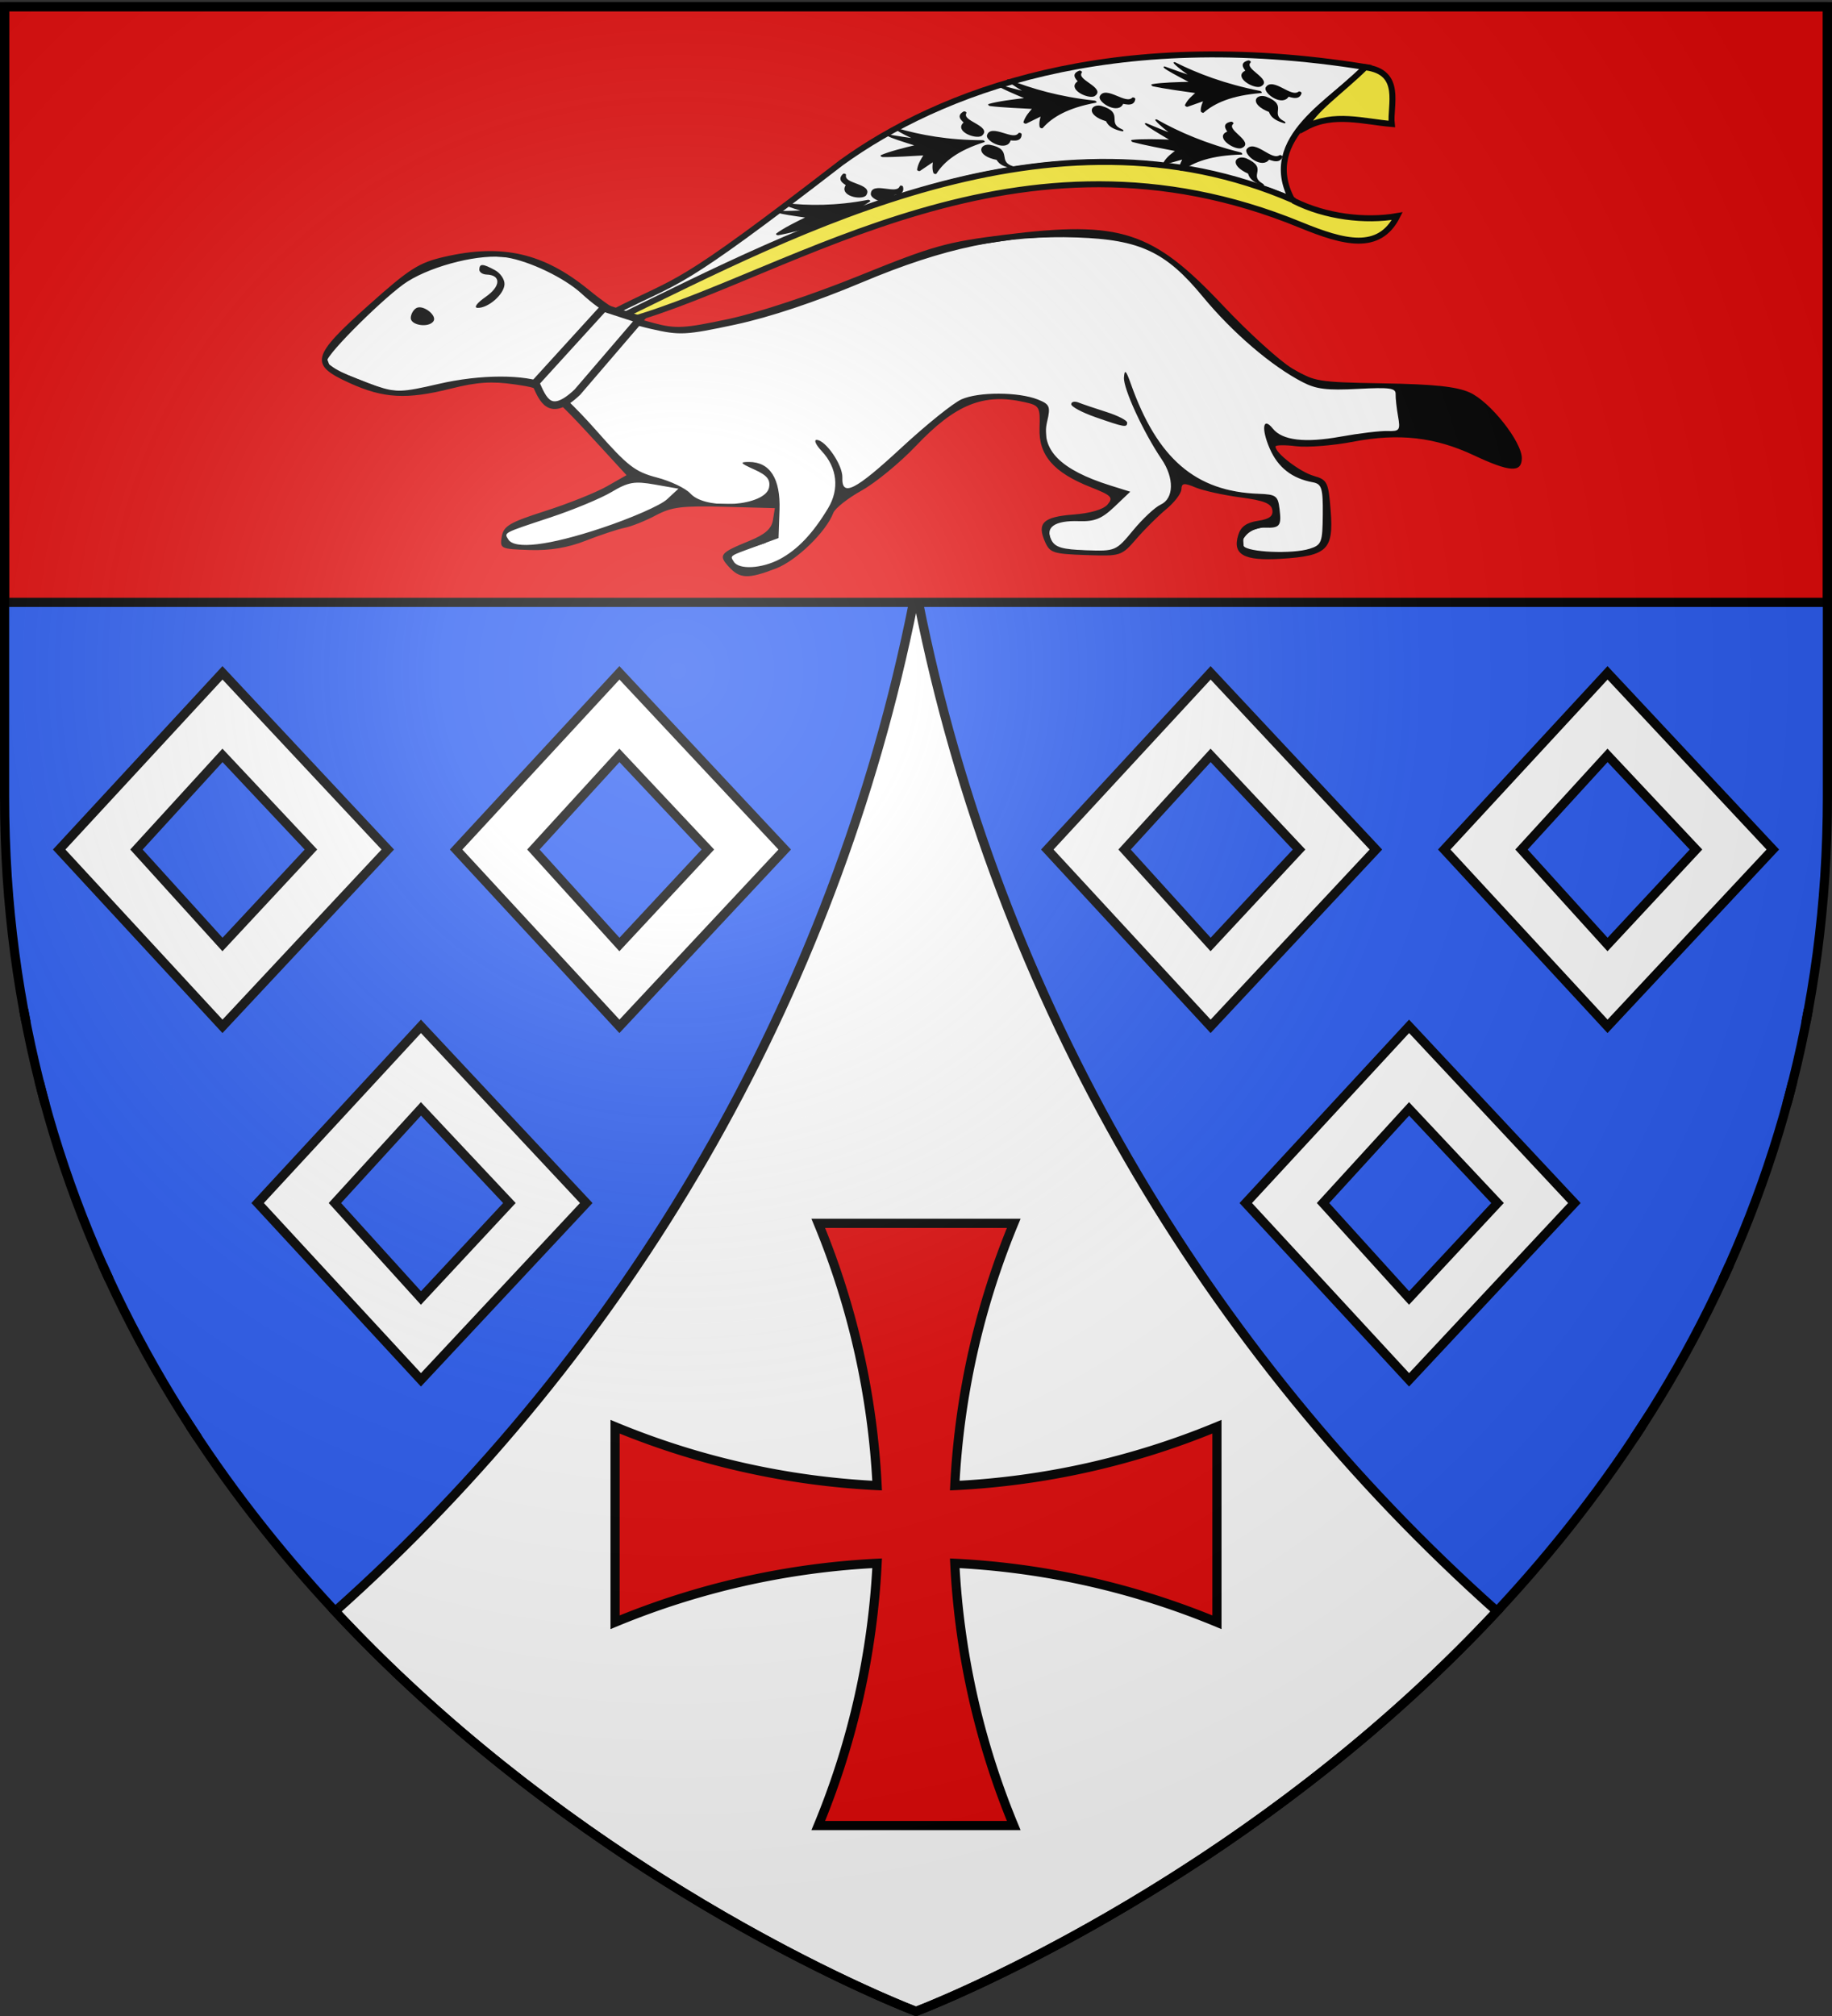 <svg xmlns="http://www.w3.org/2000/svg" xmlns:xlink="http://www.w3.org/1999/xlink" width="600" height="660" version="1.0"><rect width="100%" height="100%" fill="#333333" stroke="none"/><desc>Flag of Canton of Valais (Wallis)</desc><defs><radialGradient xlink:href="#a" id="c" cx="221.445" cy="226.331" r="300" fx="221.445" fy="226.331" gradientTransform="matrix(1.353 0 0 1.349 -77.63 -85.747)" gradientUnits="userSpaceOnUse"/><linearGradient id="a"><stop offset="0" style="stop-color:white;stop-opacity:.314"/><stop offset=".19" style="stop-color:white;stop-opacity:.251"/><stop offset=".6" style="stop-color:#6b6b6b;stop-opacity:.125"/><stop offset="1" style="stop-color:black;stop-opacity:.125"/></linearGradient></defs><g style="display:inline"><path d="M300 658.5s298.5-112.32 298.5-397.772V2.176H1.5v258.552C1.5 546.18 300 658.5 300 658.5" style="fill:#2b5df2;fill-opacity:1;fill-rule:evenodd;stroke:none;stroke-width:1px;stroke-linecap:butt;stroke-linejoin:miter;stroke-opacity:1"/><path d="M0 0h600v660H0z" style="fill:none;fill-opacity:1;fill-rule:nonzero;stroke:none;stroke-width:6.203;stroke-linecap:round;stroke-linejoin:round;stroke-miterlimit:4;stroke-dasharray:none;stroke-opacity:1"/><path d="M-95.745 281.381v-4.679h0z" style="opacity:.615;fill:#fcef3c;fill-opacity:.991;fill-rule:evenodd;stroke:#000;stroke-width:2.5;stroke-linecap:round;stroke-linejoin:round;stroke-miterlimit:4;stroke-dasharray:none;stroke-dashoffset:0;stroke-opacity:1" transform="rotate(90 449.164 1757.499)"/><path d="M299.188 197.188C273.262 327.388 205.17 442.447 109.75 527.5c85.412 91.546 190.25 131 190.25 131s104.838-39.454 190.25-131c-95.421-85.053-163.512-200.111-189.437-330.312zM1.5 260.717zm597 0zM1.75 274.939zm596.5 0zM2.844 293.375zm594.312 0zM4.094 306zm591.812 0zM6.72 324.688zM7.75 330.5c.256 1.4.51 2.798.781 4.188-.27-1.387-.525-2.792-.781-4.188zm.781 4.188zm584.75-10zm-1.031 5.812c-.256 1.396-.511 2.801-.781 4.188.27-1.39.525-2.789.781-4.188zm-.781 4.188zm-581.313 7.937zm1.281 5.625zm1.407 5.781c.363 1.444.715 2.88 1.094 4.313-.378-1.428-.733-2.874-1.094-4.313zm1.094 4.313c.273 1.034.562 2.065.843 3.094-.282-1.033-.57-2.056-.844-3.094zm575.906-15.719zm-1.282 5.625zm-1.406 5.781c-.361 1.44-.716 2.885-1.093 4.313.378-1.433.73-2.869 1.093-4.313zm-1.093 4.313c-.275 1.038-.562 2.06-.844 3.094.281-1.03.57-2.06.843-3.094zm-570.157 7.094zm568.188 0zM22.969 387.5zm554.062 0zM27.438 399.406zm1.625 4.031zm543.5-4.03zm-1.625 4.03zM33.593 414.126c.702 1.577 1.435 3.128 2.156 4.688-.72-1.559-1.455-3.113-2.156-4.688zm532.812 0c-.701 1.575-1.436 3.13-2.156 4.688.72-1.56 1.454-3.111 2.156-4.688zM45.531 438.531zm508.938 0zm-504.657 7.781zm500.376 0zm-487.657 21c.75 1.157 1.523 2.293 2.282 3.438-.761-1.148-1.53-2.278-2.282-3.437zm474.938 0c-.752 1.16-1.52 2.29-2.282 3.438.76-1.145 1.532-2.281 2.282-3.437zm-468.844 9.125zm462.75 0zM73.75 483.72zm452.5 0z" style="fill:#fff;fill-opacity:1;fill-rule:evenodd;stroke:#000;stroke-width:3;stroke-linecap:butt;stroke-linejoin:miter;stroke-opacity:1;stroke-miterlimit:4;stroke-dasharray:none"/></g><g style="display:inline"><path d="M1.5 2.2h597v195H1.5z" style="fill:#e20909;fill-opacity:1;fill-rule:nonzero;stroke:#000;stroke-width:3;stroke-linecap:round;stroke-linejoin:bevel;stroke-miterlimit:4;stroke-dasharray:none;stroke-dashoffset:0;stroke-opacity:1"/><path id="b" d="M72.868 220.277 19.38 278.122l53.488 57.881 54.133-57.881zm0 27.022 28.97 30.823-28.97 31.09-28.181-31.09z" style="fill:#fff;fill-opacity:1;stroke:#000;stroke-width:3;stroke-miterlimit:4;stroke-dasharray:none;stroke-opacity:1"/><path d="m110.467 121.797 15.925 6.274 8.166.51 20.216-4.228 20.947.507 5.18 2.536 16.674 16.95 9.695 11.326-6.292 3.592-7.207 4.12-21.908 7.756-6.38 2.916-.102 2.912 2.173 1.982 9.738.452 31.925-8.863 12.865-5.605 32.26.79.117 6.282-4.002 5.466-9.528 3.143-2.074 1.61 1.339 3.41 4.532 1.84 8.24-1.619 12.303-8.763 4.59-6.23 5.988-7.751 16.435-11.535 20.716-18.56 8.952-2.714 9.873-.216 10.008 2.368.465 12.348 2.732 5.253 5.886 4.802 14.994 7.25-2.26 3.733-4.488 3.32-11.465.832-5.121 2.176 1.68 6.449 4.089 1.712 16.569.69 7.045-5.92 7.923-8.58 4.84-3.755 2.412-4.848 3.155-.45 6.644 2.361 18.702 3.793 2.694 3.12-.712 4.348-8.604 2.39-2.225 2.726.214 3.483 3.853 2.04 18.075-.714 4.8-2.635 1.191-11.618-.958-7.882-5.161-3.095-4.776-1.288-5.647-5.242-2.472-6.252 8.903 1.88 13.46-.203 12.532-2.477 9.99-.324-2.94-15.35-19.048-.329-6.595-.566-11.025-5.318-10.692-8.446-18.407-18.692-9.88-9.202-12.81-5.605-19.232-1.456-16.06.784-25.019 3.723-42.937 15.99-23.8 7.353-17.949 3.522-15.166-2.324-14.739-8.138-12.12-9.28-14.86-4.667-9.514-.445-15.566 2.708-13.63 8.269-15.777 15.145-6.428 7.511.921 2.499z" style="fill:#fff;fill-opacity:1;fill-rule:evenodd;stroke:#000;stroke-width:.72px;stroke-linecap:butt;stroke-linejoin:miter;stroke-opacity:1"/><path d="M238.635 185.492c-3.416-3.782-2.847-4.49 6.753-8.403 5.174-2.11 7.3-3.978 7.757-6.818l.629-3.913-16.48-.444c-13.88-.374-17.428.066-22.488 2.788-3.305 1.778-7.918 3.624-10.25 4.102-2.334.477-8.085 2.38-12.782 4.227-5.827 2.29-11.65 3.254-18.326 3.032-9.548-.319-9.77-.426-9.112-4.378.58-3.489 2.565-4.656 14.302-8.41 7.496-2.399 16.538-6.015 20.094-8.037l6.465-3.675-8.375-9.12c-17.08-18.598-17.725-19.068-28.243-20.596-7.51-1.091-12.3-.777-20.85 1.37-14.54 3.652-22.13 3.233-33.276-1.834-13.234-6.017-12.588-8.623 6.318-25.514 13.361-11.937 16.383-13.86 24.815-15.798 18.838-4.327 32.34-1.27 47.038 10.655 8.484 6.882 11.355 8.355 21.567 11.061 7.172 1.9 9.875 1.75 24.473-1.362 9.655-2.06 27.312-7.914 42.894-14.223 24.127-9.77 28.367-10.959 47.633-13.362 37.749-4.709 48.297-1.29 71.262 23.1 8.428 8.95 18.696 18.276 22.818 20.723 7.216 4.285 8.322 4.465 29.772 4.843 16.647.293 23.767 1.034 28.169 2.932 6.717 2.896 17.324 16.264 17.2 21.676-.11 4.71-3.998 4.448-15.717-1.055-12.708-5.97-24.613-7.312-39.47-4.452-6.608 1.272-15.04 1.937-18.737 1.477s-6.737-.41-6.755.11c-.074 2.109 8.003 8.31 12.5 9.598 4.494 1.286 4.855 2.031 5.582 11.523.97 12.656-1.132 14.68-16.22 15.624-12.22.764-16.037-1.354-14.062-7.8.828-2.702 2.709-4.057 6.402-4.615 3.804-.574 5.101-1.549 4.76-3.576-.362-2.148-2.766-3.09-10.511-4.118-5.523-.733-12.097-2.185-14.608-3.226-3.822-1.584-4.58-1.489-4.653.582-.047 1.36-2.266 4.275-4.93 6.477s-7.075 6.581-9.804 9.732c-4.893 5.65-5.122 5.723-16.575 5.323-10.674-.373-11.754-.72-13.347-4.3-2.743-6.16-.62-8.21 9.264-8.956 5.589-.422 9.854-1.675 11.218-3.298 1.943-2.31 1.294-2.975-5.54-5.67-12.149-4.792-17.063-10.46-16.753-19.322.244-6.995-.007-7.427-4.966-8.534-13.39-2.99-22.581.721-35.506 14.335-5.2 5.477-13.185 12.043-17.746 14.59-4.561 2.549-8.754 5.85-9.318 7.338-2.367 6.242-12.067 15.637-18.82 18.227-9.123 3.5-11.83 3.388-15.465-.636m16.766-2.452c5.806-3.087 10.861-8.418 15.82-16.684 3.758-6.262 2.972-13.26-2.097-18.665-1.928-2.056-2.672-3.71-1.652-3.674 2.979.104 8.55 8.26 8.408 12.309-.227 6.501 4.167 4.285 19.337-9.755 8.105-7.5 16.953-14.623 19.662-15.828 5.63-2.504 18.625-2.476 25.03.054 3.886 1.535 4.204 2.29 3.04 7.195-2.19 9.224 4.359 15.836 20.77 20.971l6.446 2.017-5.188 4.934c-4.135 3.931-6.506 4.887-11.677 4.707-7.859-.275-11.15 2.019-8.933 6.224 1.242 2.356 3.553 3.03 11.312 3.301 9.628.337 9.821.254 15.43-6.538 3.124-3.783 7.175-7.562 9.002-8.397 4.371-1.998 4.515-8.697.32-14.889-5.992-8.843-12.572-23.121-12.325-26.746.192-2.812.674-2.365 2.252 2.087 8.688 24.504 21.226 35.278 41.896 36 5.642.197 6.288.668 6.81 4.968.678 5.577.111 6.29-4.86 6.116-4.25-.148-8.449 3.485-6.918 5.985 1.28 2.09 15.973 2.714 21.642.921 3.901-1.234 4.212-2.048 4.292-11.24.075-8.597-.357-9.99-3.262-10.52-6.797-1.243-11.392-4.826-14.087-10.985-2.875-6.572-2.276-10.672.966-6.614 3.106 3.886 10.486 4.773 22.18 2.663 6.113-1.102 13.054-1.937 15.426-1.854 3.932.137 4.235-.285 3.432-4.798-.484-2.722-.843-6.005-.798-7.295.069-1.967-1.936-2.24-12.41-1.69-10.072.528-13.566.101-18.032-2.205-10.24-5.286-22.98-16.2-32.782-28.08-12.03-14.583-20.504-18.568-41.01-19.284-23.583-.823-43.48 3.32-70.516 14.687-15.373 6.463-30.286 11.433-41.494 13.829-16.297 3.483-18.19 3.58-27.628 1.415-10.379-2.382-15.646-5.065-22.815-11.625-5.57-5.098-16.908-10.547-24.474-11.765-8.275-1.332-23.767 2.424-32.446 7.866-6.719 4.213-26.307 23.556-26.395 26.064-.054 1.552 6.979 5.093 16.21 8.164 6.463 2.149 8.41 2.083 20.279-.68 13.75-3.202 28.407-3.225 35.686-.057 2.281.994 9.455 7.824 15.941 15.18 10.379 11.768 12.773 13.629 19.955 15.504 4.489 1.172 9.43 3.535 10.98 5.251 5.037 5.578 24.59 4.06 25.747-1.999.493-2.583-.679-4.004-4.849-5.878-4.635-2.083-4.904-2.47-1.709-2.467 6.868.007 10.338 5.473 9.98 15.72l-.321 9.192-7.252 2.655c-9.07 3.322-8.654 3.037-7.406 5.075 1.657 2.706 9.206 2.285 15.085-.842m103.29-46.494c-4.348-1.52-7.882-3.422-7.854-4.227s1.095-1.048 2.37-.54 5.396 1.902 9.157 3.098c3.76 1.196 6.817 2.77 6.791 3.497-.058 1.673-.83 1.538-10.464-1.828m-224.17-32.49c.044-1.245.886-2.693 1.872-3.217 2.216-1.179 6.885 2.48 5.552 4.35-1.587 2.224-7.509 1.322-7.423-1.132m24.516-6.852c4.998-3.471 5.152-7.155.306-7.324-1.333-.047-2.4-.792-2.37-1.657.07-1.991 1.158-1.941 5.157.235 1.758.958 3.152 3.021 3.098 4.586-.115 3.295-5.336 7.875-8.826 7.742-1.354-.052-.212-1.605 2.635-3.582m38.003 75.657c9.67-3.219 19.286-7.432 21.368-9.363l3.785-3.51-7.75-1.363c-6.678-1.174-8.637-.836-14.155 2.446-3.523 2.094-12.54 5.84-20.04 8.322-15.665 5.186-15.177 4.932-13.795 7.188 2.078 3.395 13.322 2.027 30.587-3.72" style="fill:#000;fill-opacity:1;stroke:none;stroke-opacity:1"/><path d="M946.474-3.128c.182.073-.073 1.479.36 1.774l10.572-7.663c49.565-68.71 102.397-117.86 174.702-121.24-18.31-13.842-1.107-35.205 3.613-49.531-81.343 23.066-123.174 66.382-142.46 100.96-31.995 61.867-31.352 55.888-46.787 75.7z" style="fill:#fff;fill-opacity:1;fill-rule:evenodd;stroke:#000;stroke-width:1.955;stroke-linecap:butt;stroke-linejoin:miter;stroke-miterlimit:4;stroke-dasharray:none;stroke-opacity:1" transform="rotate(25 336.48 -1631.499)"/><path d="M951.679-2.361c42.803-36.888 86.44-116.922 186.55-121.579 15.264-.738 27.025-2.8 27.437-16.008-8.806 6.137-21.208 10.13-32.688 9.824l-.356-.132c-86.397 2.236-142.953 77.743-184.103 128.413zM1135.59-179.658c11.896-3.879 12.565 8.042 15.7 13.156-8.628 3.194-18.87 4.539-25.042 12.858-.349-5.882 5.176-15.033 9.342-26.014z" style="fill:#fdef3c;fill-opacity:1;fill-rule:evenodd;stroke:#000;stroke-width:1.955;stroke-linecap:butt;stroke-linejoin:miter;stroke-miterlimit:4;stroke-dasharray:none;stroke-opacity:1" transform="rotate(25 336.48 -1631.499)"/><g style="fill:#000;fill-opacity:1"><path d="M377.128 135.622c-14.101 70.111-40.388 119.752-68.944 155.439 11.87-3.562 25.215-13.69 38.117-22.55-7.89 18.385-15.78 34.445-23.671 50.668 4.71-1.748 19.66-18.122 39.965-42.146 3.183 33.027 7.487 70.222 13.917 92.616 5.119-22.358 8.906-59.364 12.969-93.342 12.24 15.194 24.13 30.565 40.692 43.598l-23.253-52.318c12.007 8.398 25.275 19.515 38.007 24.2-30.189-37.467-55.61-86.046-67.799-156.165M319.723 139.698c-1.296-4.078-19.538 8.975-29.595-18.388 23.992 27.584 48.78-29.041 68.834 8.941 6.189 15.671-20.922 42.86-39.239 9.447" style="fill:#000;fill-opacity:1;fill-rule:evenodd;stroke:#000;stroke-width:6.271;stroke-linecap:round;stroke-linejoin:round;stroke-miterlimit:4;stroke-dasharray:none;stroke-opacity:1" transform="matrix(.066 .116 -.15 -.009 408.188 -12.42)"/><path d="M431.716 139.348c1.296-4.078 19.537 8.975 29.595-18.387-23.992 27.584-48.78-29.042-68.834 8.94-6.189 15.671 20.922 42.861 39.239 9.447M383.382 79.375c-3.697-2.154 13.021-17.11-11.488-32.894 21.686 29.431-38.984 41.27-6.29 69.127 13.943 9.458 46.392-11.069 17.778-36.233" style="fill:#000;fill-opacity:1;fill-rule:evenodd;stroke:#000;stroke-width:6.271;stroke-linecap:round;stroke-linejoin:round;stroke-miterlimit:4;stroke-dasharray:none;stroke-opacity:1;display:inline" transform="matrix(.066 .116 -.15 -.009 408.188 -12.42)"/></g><g style="fill:#000;fill-opacity:1"><path d="M377.128 135.622c-14.101 70.111-40.388 119.752-68.944 155.439 11.87-3.562 25.215-13.69 38.117-22.55-7.89 18.385-15.78 34.445-23.671 50.668 4.71-1.748 19.66-18.122 39.965-42.146 3.183 33.027 7.487 70.222 13.917 92.616 5.119-22.358 8.906-59.364 12.969-93.342 12.24 15.194 24.13 30.565 40.692 43.598l-23.253-52.318c12.007 8.398 25.275 19.515 38.007 24.2-30.189-37.467-55.61-86.046-67.799-156.165M319.723 139.698c-1.296-4.078-19.538 8.975-29.595-18.388 23.992 27.584 48.78-29.041 68.834 8.941 6.189 15.671-20.922 42.86-39.239 9.447" style="fill:#000;fill-opacity:1;fill-rule:evenodd;stroke:#000;stroke-width:6.271;stroke-linecap:round;stroke-linejoin:round;stroke-miterlimit:4;stroke-dasharray:none;stroke-opacity:1" transform="matrix(.058 .118 -.151 -.017 404.961 8.037)"/><path d="M431.716 139.348c1.296-4.078 19.537 8.975 29.595-18.387-23.992 27.584-48.78-29.042-68.834 8.94-6.189 15.671 20.922 42.861 39.239 9.447M383.382 79.375c-3.697-2.154 13.021-17.11-11.488-32.894 21.686 29.431-38.984 41.27-6.29 69.127 13.943 9.458 46.392-11.069 17.778-36.233" style="fill:#000;fill-opacity:1;fill-rule:evenodd;stroke:#000;stroke-width:6.271;stroke-linecap:round;stroke-linejoin:round;stroke-miterlimit:4;stroke-dasharray:none;stroke-opacity:1;display:inline" transform="matrix(.058 .118 -.151 -.017 404.961 8.037)"/></g><g style="fill:#000;fill-opacity:1"><path d="M377.128 135.622c-14.101 70.111-40.388 119.752-68.944 155.439 11.87-3.562 25.215-13.69 38.117-22.55-7.89 18.385-15.78 34.445-23.671 50.668 4.71-1.748 19.66-18.122 39.965-42.146 3.183 33.027 7.487 70.222 13.917 92.616 5.119-22.358 8.906-59.364 12.969-93.342 12.24 15.194 24.13 30.565 40.692 43.598l-23.253-52.318c12.007 8.398 25.275 19.515 38.007 24.2-30.189-37.467-55.61-86.046-67.799-156.165M319.723 139.698c-1.296-4.078-19.538 8.975-29.595-18.388 23.992 27.584 48.78-29.041 68.834 8.941 6.189 15.671-20.922 42.86-39.239 9.447" style="fill:#000;fill-opacity:1;fill-rule:evenodd;stroke:#000;stroke-width:6.271;stroke-linecap:round;stroke-linejoin:round;stroke-miterlimit:4;stroke-dasharray:none;stroke-opacity:1" transform="matrix(.079 .112 -.147 .005 348.758 -9.636)"/><path d="M431.716 139.348c1.296-4.078 19.537 8.975 29.595-18.387-23.992 27.584-48.78-29.042-68.834 8.94-6.189 15.671 20.922 42.861 39.239 9.447M383.382 79.375c-3.697-2.154 13.021-17.11-11.488-32.894 21.686 29.431-38.984 41.27-6.29 69.127 13.943 9.458 46.392-11.069 17.778-36.233" style="fill:#000;fill-opacity:1;fill-rule:evenodd;stroke:#000;stroke-width:6.271;stroke-linecap:round;stroke-linejoin:round;stroke-miterlimit:4;stroke-dasharray:none;stroke-opacity:1;display:inline" transform="matrix(.079 .112 -.147 .005 348.758 -9.636)"/></g><g style="fill:#000;fill-opacity:1"><path d="M377.128 135.622c-14.101 70.111-40.388 119.752-68.944 155.439 11.87-3.562 25.215-13.69 38.117-22.55-7.89 18.385-15.78 34.445-23.671 50.668 4.71-1.748 19.66-18.122 39.965-42.146 3.183 33.027 7.487 70.222 13.917 92.616 5.119-22.358 8.906-59.364 12.969-93.342 12.24 15.194 24.13 30.565 40.692 43.598l-23.253-52.318c12.007 8.398 25.275 19.515 38.007 24.2-30.189-37.467-55.61-86.046-67.799-156.165M319.723 139.698c-1.296-4.078-19.538 8.975-29.595-18.388 23.992 27.584 48.78-29.041 68.834 8.941 6.189 15.671-20.922 42.86-39.239 9.447" style="fill:#000;fill-opacity:1;fill-rule:evenodd;stroke:#000;stroke-width:6.271;stroke-linecap:round;stroke-linejoin:round;stroke-miterlimit:4;stroke-dasharray:none;stroke-opacity:1" transform="matrix(.092 .105 -.141 .021 306.41 3.788)"/><path d="M431.716 139.348c1.296-4.078 19.537 8.975 29.595-18.387-23.992 27.584-48.78-29.042-68.834 8.94-6.189 15.671 20.922 42.861 39.239 9.447M383.382 79.375c-3.697-2.154 13.021-17.11-11.488-32.894 21.686 29.431-38.984 41.27-6.29 69.127 13.943 9.458 46.392-11.069 17.778-36.233" style="fill:#000;fill-opacity:1;fill-rule:evenodd;stroke:#000;stroke-width:6.271;stroke-linecap:round;stroke-linejoin:round;stroke-miterlimit:4;stroke-dasharray:none;stroke-opacity:1;display:inline" transform="matrix(.092 .105 -.141 .021 306.41 3.788)"/></g><g style="fill:#000;fill-opacity:1"><path d="M377.128 135.622c-14.101 70.111-40.388 119.752-68.944 155.439 11.87-3.562 25.215-13.69 38.117-22.55-7.89 18.385-15.78 34.445-23.671 50.668 4.71-1.748 19.66-18.122 39.965-42.146 3.183 33.027 7.487 70.222 13.917 92.616 5.119-22.358 8.906-59.364 12.969-93.342l4.475-18.625c.768-10.686-2.736-58.934-16.828-122.06M319.723 139.698c-1.296-4.078-19.538 8.975-29.595-18.388 23.992 27.584 48.78-29.041 68.834 8.941 6.189 15.671-20.922 42.86-39.239 9.447" style="fill:#000;fill-opacity:1;fill-rule:evenodd;stroke:#000;stroke-width:6.271;stroke-linecap:round;stroke-linejoin:round;stroke-miterlimit:4;stroke-dasharray:none;stroke-opacity:1" transform="matrix(.112 .091 -.127 .047 259.467 25.051)"/><path d="M383.382 79.375c-3.697-2.154 13.021-17.11-11.488-32.894 21.686 29.431-38.984 41.27-6.29 69.127 13.943 9.458 46.392-11.069 17.778-36.233" style="fill:#000;fill-opacity:1;fill-rule:evenodd;stroke:#000;stroke-width:6.271;stroke-linecap:round;stroke-linejoin:round;stroke-miterlimit:4;stroke-dasharray:none;stroke-opacity:1;display:inline" transform="matrix(.112 .091 -.127 .047 259.467 25.051)"/></g><path d="m197.74 100.782-22.358 24.53c2.468 5.527 4.66 11.65 13.708 3.076l20.414-23.785z" style="fill:#fff;fill-opacity:1;fill-rule:evenodd;stroke:#000;stroke-width:2.517px;stroke-linecap:butt;stroke-linejoin:miter;stroke-opacity:1"/><path d="M2973.326 17.56a214.8 214.8 0 0 1 16.061 71.546 214.6 214.6 0 0 1-71.517-16.06v53.348a214.6 214.6 0 0 1 71.517-16.09 214.6 214.6 0 0 1-16.06 71.546h53.348a214.6 214.6 0 0 1-16.09-71.547 214.6 214.6 0 0 1 71.546 16.09V73.046a214.6 214.6 0 0 1-71.547 16.061 214.8 214.8 0 0 1 16.09-71.547z" style="fill:#e20909;stroke:#000;stroke-width:2.5;stroke-miterlimit:4;stroke-dasharray:none;stroke-opacity:1;display:inline" transform="matrix(1.2 0 0 1.2 -3300 379.427)"/><use xlink:href="#b" width="600" height="660" transform="translate(65 115.726)"/><use xlink:href="#b" width="600" height="660" transform="translate(130)"/><use xlink:href="#b" width="600" height="660" transform="translate(388.62 115.726)"/><use xlink:href="#b" width="600" height="660" transform="translate(323.62)"/><use xlink:href="#b" width="600" height="660" transform="translate(453.62)"/></g><path d="M300 658.5s298.5-112.32 298.5-397.772V2.176H1.5v258.552C1.5 546.18 300 658.5 300 658.5" style="opacity:1;fill:url(#c);fill-opacity:1;fill-rule:evenodd;stroke:none;stroke-width:1px;stroke-linecap:butt;stroke-linejoin:miter;stroke-opacity:1"/><path d="M300 658.5S1.5 546.18 1.5 260.728V2.176h597v258.552C598.5 546.18 300 658.5 300 658.5z" style="opacity:1;fill:none;fill-opacity:1;fill-rule:evenodd;stroke:#000;stroke-width:3;stroke-linecap:butt;stroke-linejoin:miter;stroke-miterlimit:4;stroke-dasharray:none;stroke-opacity:1"/></svg>